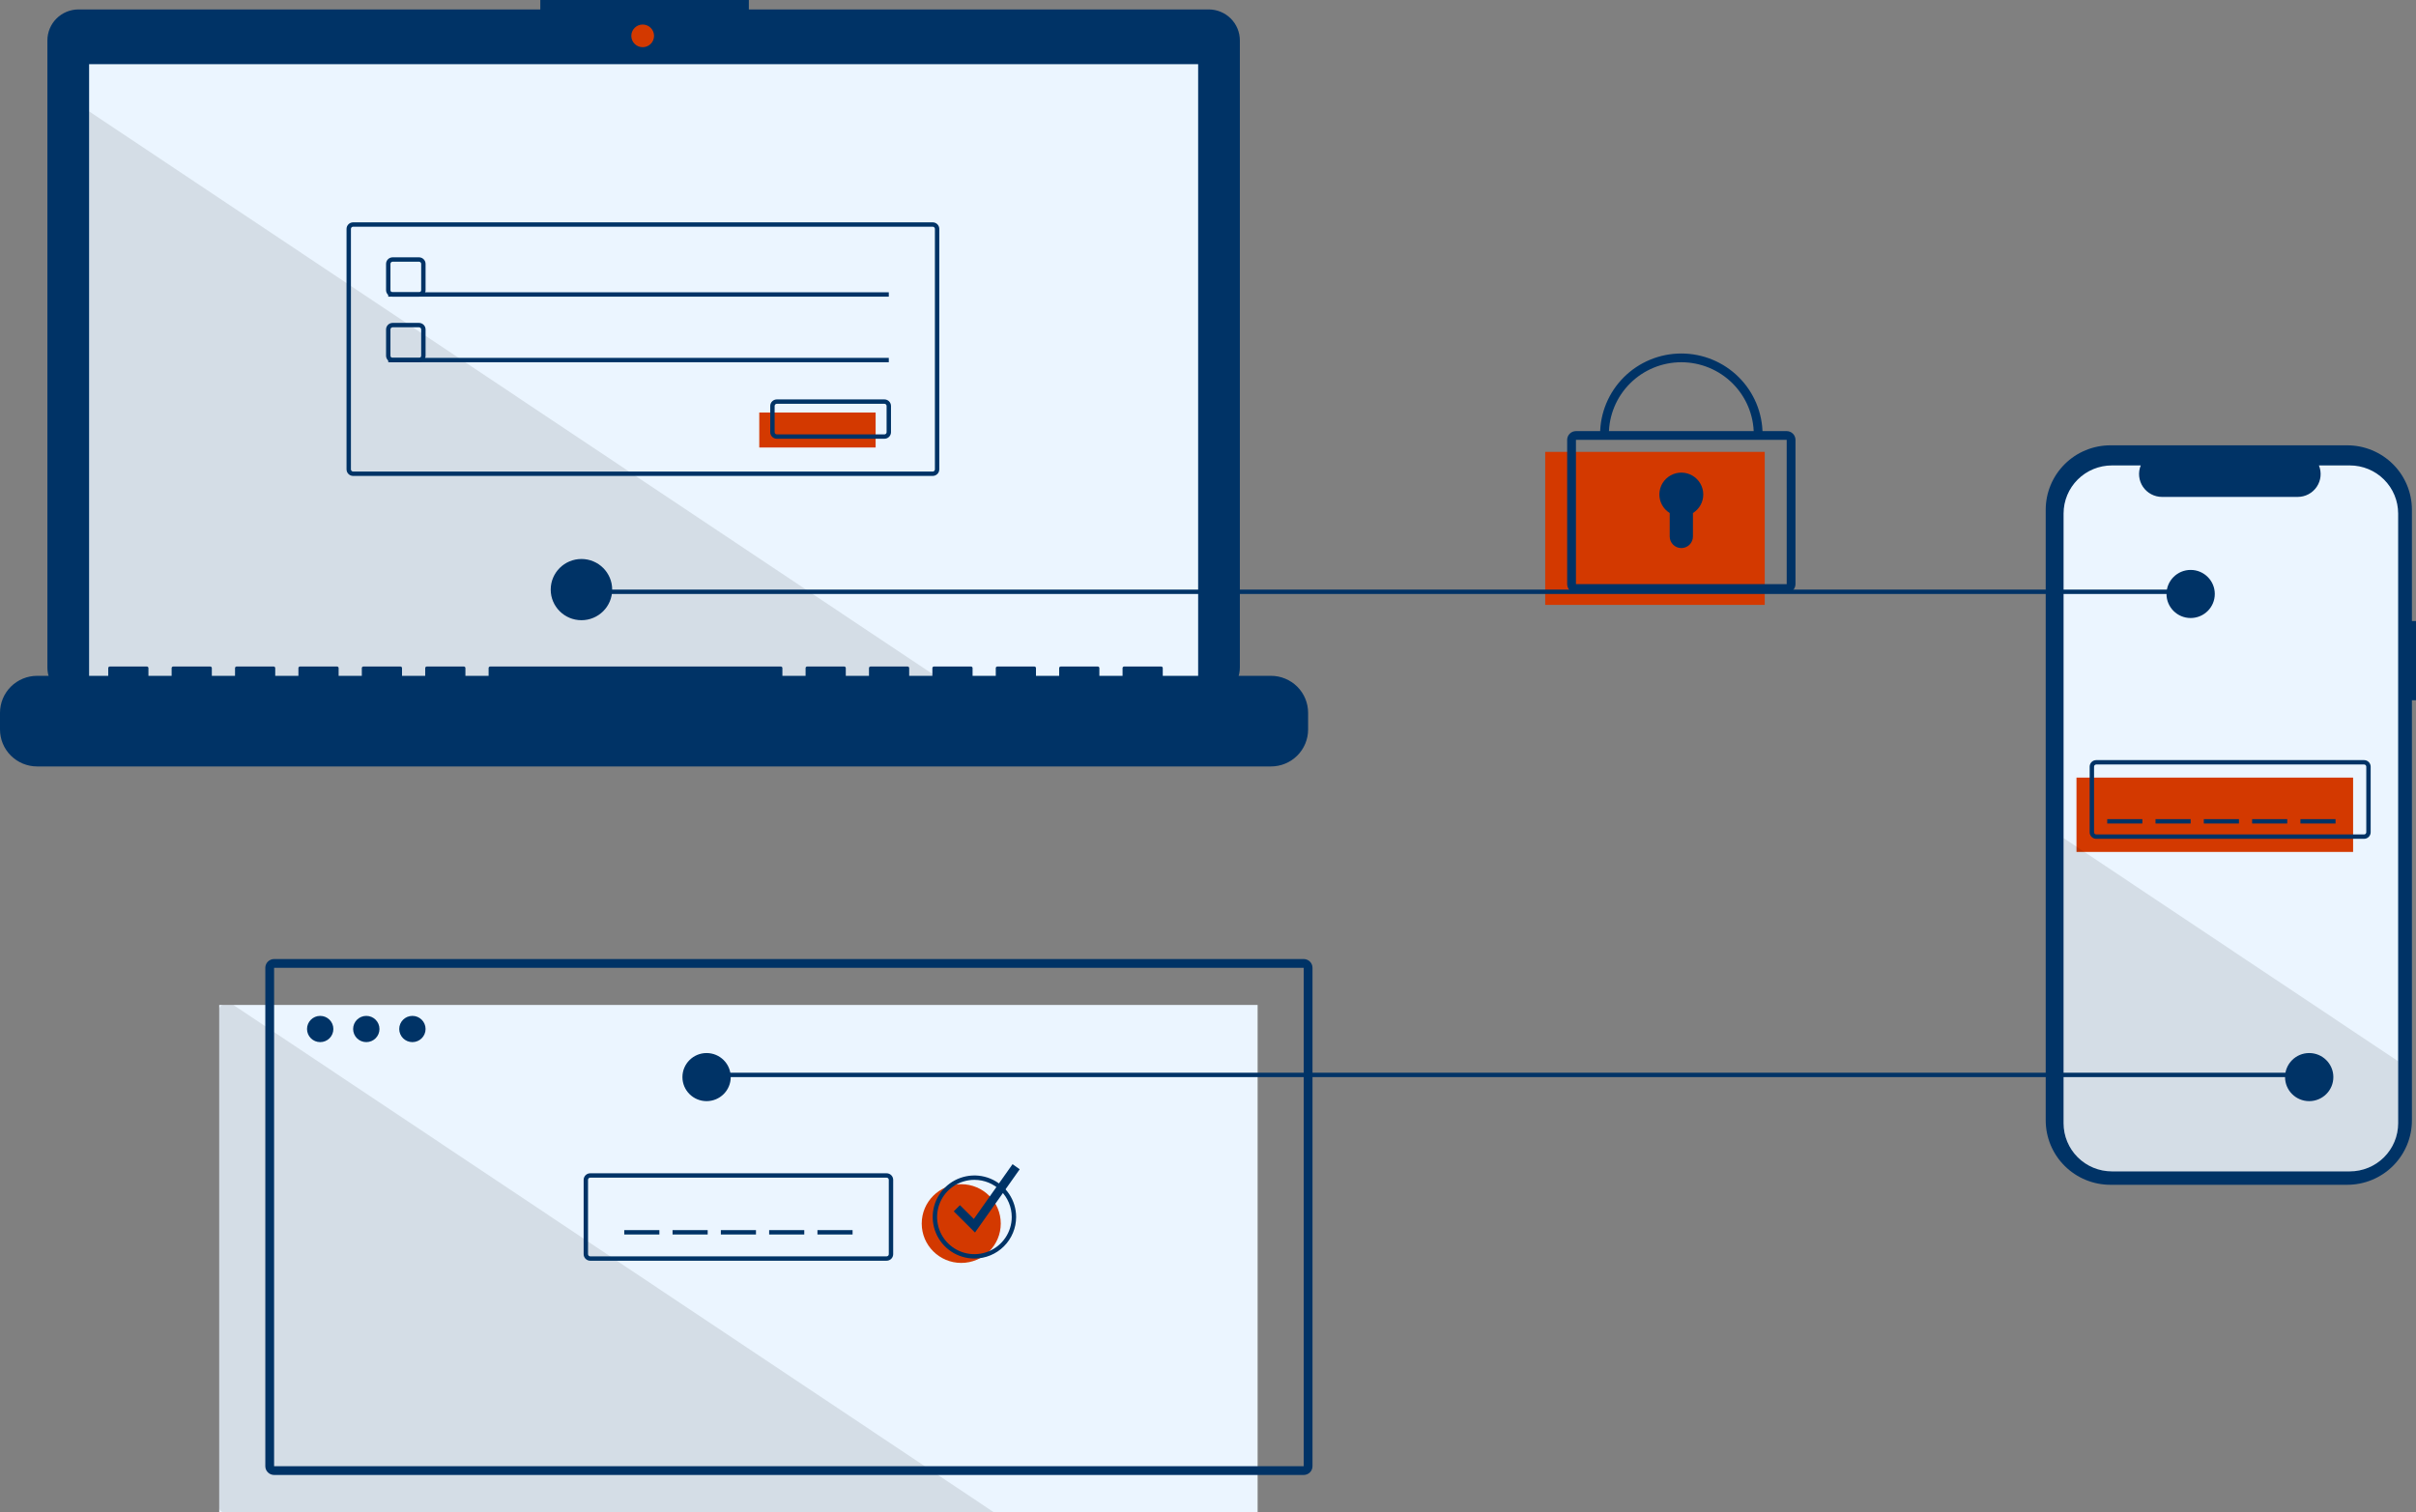 <svg width="476" height="298" viewBox="0 0 476 298" fill="none" xmlns="http://www.w3.org/2000/svg">
<rect x="0" y="0" width="476" height="298" fill="#808080" stroke="none"/>
<g clip-path="url(#clip0)">
<path d="M476 122.392H475.196V100.456C475.196 98.789 474.866 97.138 474.226 95.598C473.585 94.058 472.646 92.658 471.463 91.479C470.279 90.3 468.874 89.365 467.328 88.727C465.781 88.089 464.124 87.761 462.45 87.761H415.792C414.119 87.761 412.461 88.089 410.915 88.727C409.368 89.365 407.963 90.3 406.78 91.479C405.596 92.658 404.657 94.058 404.017 95.598C403.376 97.138 403.046 98.789 403.046 100.456V220.795C403.046 222.462 403.376 224.113 404.017 225.654C404.657 227.194 405.596 228.593 406.78 229.772C407.963 230.951 409.368 231.886 410.915 232.524C412.461 233.162 414.119 233.491 415.792 233.491H462.45C464.124 233.491 465.781 233.162 467.328 232.524C468.874 231.886 470.279 230.951 471.463 229.772C472.646 228.593 473.585 227.194 474.226 225.654C474.866 224.113 475.196 222.462 475.196 220.795V138.006H476V122.392Z" fill="#003366"/>
<path d="M472.484 101.202V221.366C472.484 223.881 471.481 226.293 469.695 228.071C467.91 229.849 465.489 230.848 462.964 230.848H416.082C414.832 230.848 413.594 230.603 412.44 230.126C411.285 229.65 410.236 228.951 409.352 228.07C408.468 227.19 407.768 226.145 407.29 224.994C406.812 223.844 406.566 222.611 406.566 221.366V101.202C406.566 98.688 407.569 96.278 409.353 94.5C411.138 92.723 413.558 91.724 416.082 91.724H421.77C421.491 92.408 421.384 93.15 421.461 93.884C421.537 94.618 421.793 95.323 422.206 95.936C422.62 96.548 423.178 97.05 423.832 97.398C424.486 97.745 425.215 97.927 425.957 97.928H452.687C453.429 97.929 454.16 97.749 454.815 97.402C455.47 97.055 456.029 96.553 456.443 95.939C456.857 95.326 457.113 94.621 457.188 93.885C457.263 93.15 457.155 92.408 456.874 91.724H462.964C465.488 91.724 467.909 92.722 469.694 94.5C471.479 96.277 472.483 98.688 472.484 101.202Z" fill="#EBF5FF"/>
<path d="M463.608 153.245H409.109V167.893H463.608V153.245Z" fill="#D33900"/>
<path d="M465.771 165.308H413.002C412.658 165.308 412.328 165.171 412.085 164.929C411.842 164.687 411.705 164.358 411.705 164.016V151.091C411.705 150.748 411.842 150.42 412.085 150.177C412.328 149.935 412.658 149.799 413.002 149.799H465.771C466.115 149.799 466.445 149.935 466.688 150.177C466.931 150.42 467.068 150.748 467.069 151.091V164.016C467.068 164.358 466.931 164.687 466.688 164.929C466.445 165.171 466.115 165.308 465.771 165.308ZM413.002 150.66C412.888 150.66 412.778 150.706 412.697 150.786C412.615 150.867 412.57 150.977 412.57 151.091V164.016C412.57 164.13 412.615 164.239 412.696 164.32C412.778 164.401 412.888 164.446 413.002 164.446H465.771C465.886 164.446 465.996 164.401 466.077 164.32C466.158 164.239 466.203 164.13 466.204 164.016V151.091C466.203 150.977 466.158 150.867 466.077 150.786C465.996 150.706 465.886 150.66 465.771 150.66H413.002Z" fill="#003366"/>
<path d="M422.085 161.431H415.165V162.292H422.085V161.431Z" fill="#003366"/>
<path d="M431.601 161.431H424.681V162.292H431.601V161.431Z" fill="#003366"/>
<path d="M441.117 161.431H434.196V162.292H441.117V161.431Z" fill="#003366"/>
<path d="M450.632 161.431H443.712V162.292H450.632V161.431Z" fill="#003366"/>
<path d="M460.148 161.431H453.228V162.292H460.148V161.431Z" fill="#003366"/>
<path opacity="0.1" d="M472.484 209.148V221.366C472.484 223.881 471.481 226.293 469.695 228.071C467.91 229.849 465.489 230.848 462.964 230.848H416.082C414.832 230.848 413.594 230.603 412.44 230.126C411.285 229.65 410.236 228.951 409.352 228.07C408.468 227.19 407.768 226.145 407.29 224.994C406.812 223.844 406.566 222.611 406.566 221.366V165.161L472.484 209.148Z" fill="#000103"/>
<path d="M247.776 198.05H43.189V298H247.776V198.05Z" fill="#EBF5FF"/>
<path opacity="0.1" d="M195.764 298H44.054C43.825 297.999 43.605 297.908 43.443 297.747C43.281 297.585 43.189 297.367 43.189 297.138V198.912C43.189 198.683 43.281 198.465 43.443 198.303C43.605 198.142 43.825 198.051 44.054 198.05H45.974L195.764 298Z" fill="#000103"/>
<path d="M454.957 211.406H137.913V212.267H454.957V211.406Z" fill="#003366"/>
<path d="M238.148 1.86H147.538V0H106.451V1.86H15.467C14.662 1.86 13.865 2.018 13.121 2.325C12.378 2.632 11.702 3.081 11.133 3.648C10.564 4.215 10.112 4.888 9.804 5.629C9.496 6.369 9.338 7.163 9.338 7.965V131.548C9.338 133.167 9.984 134.72 11.133 135.865C12.282 137.009 13.841 137.653 15.467 137.653H238.148C239.774 137.653 241.333 137.009 242.482 135.865C243.632 134.72 244.277 133.167 244.277 131.548V7.965C244.277 7.163 244.119 6.369 243.811 5.629C243.503 4.888 243.051 4.215 242.482 3.648C241.913 3.081 241.237 2.632 240.494 2.325C239.75 2.018 238.953 1.86 238.148 1.86Z" fill="#003366"/>
<path d="M236.058 12.647H17.557V135.422H236.058V12.647Z" fill="#EBF5FF"/>
<path d="M126.621 9.301C127.859 9.301 128.862 8.301 128.862 7.069C128.862 5.836 127.859 4.836 126.621 4.836C125.383 4.836 124.38 5.836 124.38 7.069C124.38 8.301 125.383 9.301 126.621 9.301Z" fill="#D33900"/>
<path d="M82.549 58.465H77.359C77.015 58.465 76.685 58.328 76.442 58.086C76.198 57.844 76.061 57.515 76.061 57.172V52.003C76.061 51.66 76.198 51.331 76.442 51.089C76.685 50.847 77.015 50.711 77.359 50.71H82.549C82.893 50.711 83.223 50.847 83.466 51.089C83.709 51.331 83.846 51.66 83.847 52.003V57.172C83.846 57.515 83.709 57.844 83.466 58.086C83.223 58.328 82.893 58.465 82.549 58.465ZM77.359 51.572C77.244 51.572 77.134 51.617 77.053 51.698C76.972 51.779 76.926 51.889 76.926 52.003V57.172C76.926 57.287 76.972 57.396 77.053 57.477C77.134 57.558 77.244 57.603 77.359 57.603H82.549C82.664 57.603 82.774 57.558 82.855 57.477C82.936 57.396 82.981 57.287 82.981 57.172V52.003C82.981 51.889 82.936 51.779 82.855 51.698C82.774 51.617 82.664 51.572 82.549 51.572H77.359Z" fill="#003366"/>
<path d="M175.111 57.603H76.493V58.465H175.111V57.603Z" fill="#003366"/>
<path d="M172.515 81.298H149.591V88.192H172.515V81.298Z" fill="#D33900"/>
<path d="M174.245 86.468H153.051C152.707 86.468 152.378 86.332 152.134 86.089C151.891 85.847 151.754 85.518 151.754 85.176V80.006C151.754 79.663 151.891 79.335 152.134 79.092C152.378 78.85 152.707 78.714 153.051 78.713H174.245C174.589 78.714 174.919 78.85 175.163 79.092C175.406 79.335 175.543 79.663 175.543 80.006V85.176C175.543 85.518 175.406 85.847 175.163 86.089C174.919 86.332 174.589 86.468 174.245 86.468ZM153.051 79.575C152.937 79.575 152.827 79.621 152.746 79.701C152.665 79.782 152.619 79.892 152.619 80.006V85.176C152.619 85.29 152.665 85.399 152.746 85.48C152.827 85.561 152.937 85.606 153.051 85.606H174.245C174.36 85.606 174.47 85.561 174.551 85.48C174.632 85.399 174.678 85.29 174.678 85.176V80.006C174.678 79.892 174.632 79.782 174.551 79.701C174.47 79.621 174.36 79.575 174.245 79.575H153.051Z" fill="#003366"/>
<path d="M347.69 89.053H304.437V119.21H347.69V89.053Z" fill="#D33900"/>
<path d="M352.015 116.841H310.493C310.034 116.84 309.594 116.659 309.27 116.336C308.945 116.013 308.763 115.575 308.762 115.118V86.684C308.763 86.227 308.945 85.789 309.27 85.466C309.594 85.142 310.034 84.961 310.493 84.96H352.015C352.474 84.961 352.914 85.142 353.238 85.466C353.563 85.789 353.745 86.227 353.746 86.684V115.118C353.745 115.575 353.563 116.013 353.238 116.336C352.914 116.659 352.474 116.84 352.015 116.841ZM310.493 86.684V115.118H352.017L352.015 86.684H310.493Z" fill="#003366"/>
<path d="M347.258 85.606H345.528C345.528 81.836 344.024 78.22 341.347 75.554C338.67 72.887 335.04 71.389 331.254 71.389C327.468 71.389 323.838 72.887 321.161 75.554C318.484 78.22 316.98 81.836 316.98 85.606H315.25C315.25 81.379 316.936 77.324 319.938 74.335C322.939 71.346 327.01 69.666 331.254 69.666C335.498 69.666 339.569 71.346 342.57 74.335C345.572 77.324 347.258 81.379 347.258 85.606Z" fill="#003366"/>
<path d="M335.579 97.454C335.58 96.704 335.384 95.966 335.011 95.315C334.638 94.663 334.101 94.12 333.452 93.739C332.803 93.357 332.066 93.151 331.313 93.141C330.559 93.131 329.817 93.317 329.158 93.68C328.499 94.044 327.947 94.573 327.556 95.214C327.165 95.855 326.95 96.587 326.93 97.337C326.91 98.087 327.088 98.829 327.445 99.49C327.801 100.151 328.325 100.707 328.964 101.104V105.728C328.964 106.028 329.023 106.324 329.138 106.601C329.254 106.878 329.422 107.129 329.635 107.341C329.847 107.553 330.1 107.721 330.378 107.835C330.656 107.95 330.953 108.009 331.254 108.009C331.861 108.009 332.444 107.769 332.873 107.341C333.303 106.913 333.544 106.333 333.544 105.728V101.104C334.166 100.718 334.68 100.18 335.036 99.542C335.392 98.903 335.579 98.185 335.579 97.454Z" fill="#003366"/>
<path d="M129.911 242.424H122.991V243.286H129.911V242.424Z" fill="#003366"/>
<path d="M139.427 242.424H132.506V243.286H139.427V242.424Z" fill="#003366"/>
<path d="M148.942 242.424H142.022V243.286H148.942V242.424Z" fill="#003366"/>
<path d="M158.458 242.424H151.538V243.286H158.458V242.424Z" fill="#003366"/>
<path d="M167.974 242.424H161.053V243.286H167.974V242.424Z" fill="#003366"/>
<path d="M256.859 290.676H54.002C53.543 290.676 53.103 290.494 52.779 290.171C52.455 289.848 52.272 289.41 52.272 288.953V190.726C52.272 190.269 52.455 189.831 52.779 189.508C53.103 189.185 53.543 189.003 54.002 189.003H256.859C257.317 189.003 257.757 189.185 258.081 189.508C258.406 189.831 258.588 190.269 258.589 190.726V288.953C258.588 289.41 258.406 289.848 258.081 290.171C257.757 290.494 257.317 290.676 256.859 290.676ZM54.002 190.726V288.953H256.86L256.859 190.726H54.002Z" fill="#003366"/>
<path d="M63.085 205.374C64.518 205.374 65.68 204.217 65.68 202.789C65.68 201.362 64.518 200.204 63.085 200.204C61.652 200.204 60.49 201.362 60.49 202.789C60.49 204.217 61.652 205.374 63.085 205.374Z" fill="#003366"/>
<path d="M72.168 205.374C73.602 205.374 74.763 204.217 74.763 202.789C74.763 201.362 73.602 200.204 72.168 200.204C70.735 200.204 69.573 201.362 69.573 202.789C69.573 204.217 70.735 205.374 72.168 205.374Z" fill="#003366"/>
<path d="M81.251 205.374C82.685 205.374 83.847 204.217 83.847 202.789C83.847 201.362 82.685 200.204 81.251 200.204C79.818 200.204 78.656 201.362 78.656 202.789C78.656 204.217 79.818 205.374 81.251 205.374Z" fill="#003366"/>
<path d="M174.678 248.456H116.286C115.942 248.455 115.613 248.319 115.369 248.077C115.126 247.835 114.989 247.506 114.989 247.163V232.516C114.989 232.173 115.126 231.844 115.369 231.602C115.613 231.36 115.942 231.223 116.286 231.223H174.678C175.022 231.223 175.352 231.36 175.595 231.602C175.838 231.844 175.975 232.173 175.976 232.516V247.163C175.975 247.506 175.838 247.835 175.595 248.077C175.352 248.319 175.022 248.455 174.678 248.456ZM116.286 232.085C116.172 232.085 116.062 232.13 115.981 232.211C115.9 232.292 115.854 232.401 115.854 232.516V247.163C115.854 247.278 115.9 247.387 115.981 247.468C116.062 247.549 116.172 247.594 116.286 247.594H174.678C174.793 247.594 174.903 247.549 174.984 247.468C175.065 247.387 175.11 247.278 175.11 247.163V232.516C175.11 232.401 175.065 232.292 174.984 232.211C174.903 232.13 174.793 232.085 174.678 232.085H116.286Z" fill="#003366"/>
<path d="M189.384 248.887C193.684 248.887 197.17 245.415 197.17 241.132C197.17 236.849 193.684 233.377 189.384 233.377C185.084 233.377 181.598 236.849 181.598 241.132C181.598 245.415 185.084 248.887 189.384 248.887Z" fill="#D33900"/>
<path d="M191.979 248.025C190.354 248.025 188.765 247.545 187.413 246.646C186.062 245.746 185.009 244.468 184.387 242.972C183.765 241.476 183.602 239.83 183.919 238.243C184.236 236.655 185.019 235.196 186.168 234.051C187.317 232.907 188.782 232.127 190.376 231.811C191.97 231.495 193.622 231.657 195.124 232.277C196.626 232.897 197.909 233.946 198.812 235.292C199.715 236.638 200.197 238.221 200.197 239.839C200.195 242.01 199.328 244.09 197.787 245.625C196.247 247.159 194.158 248.023 191.979 248.025ZM191.979 232.516C190.525 232.516 189.103 232.945 187.894 233.75C186.685 234.555 185.742 235.698 185.186 237.037C184.629 238.375 184.484 239.848 184.767 241.268C185.051 242.689 185.751 243.994 186.78 245.018C187.808 246.043 189.118 246.74 190.545 247.023C191.971 247.305 193.449 247.16 194.793 246.606C196.137 246.052 197.285 245.113 198.093 243.908C198.901 242.704 199.332 241.288 199.332 239.839C199.33 237.898 198.555 236.036 197.176 234.663C195.798 233.29 193.929 232.518 191.979 232.516Z" fill="#003366"/>
<path d="M192.095 242.897L187.907 238.725L189.13 237.507L191.864 240.229L199.49 229.434L200.905 230.427L192.095 242.897Z" fill="#003366"/>
<path opacity="0.1" d="M187.615 135.422H17.557V21.949L187.615 135.422Z" fill="#000103"/>
<path d="M250.412 133.188H229.088V131.658C229.088 131.618 229.08 131.579 229.065 131.542C229.049 131.505 229.027 131.472 228.999 131.443C228.97 131.415 228.937 131.393 228.9 131.378C228.863 131.362 228.823 131.355 228.783 131.355H221.472C221.432 131.355 221.392 131.362 221.355 131.378C221.318 131.393 221.285 131.415 221.256 131.443C221.228 131.472 221.206 131.505 221.19 131.542C221.175 131.579 221.167 131.618 221.167 131.658V133.188H216.598V131.658C216.598 131.618 216.59 131.579 216.574 131.542C216.559 131.505 216.537 131.472 216.508 131.443C216.48 131.415 216.447 131.393 216.41 131.378C216.373 131.362 216.333 131.355 216.293 131.355H208.982C208.942 131.355 208.902 131.362 208.865 131.378C208.828 131.393 208.795 131.415 208.766 131.443C208.738 131.472 208.716 131.505 208.7 131.542C208.685 131.579 208.677 131.618 208.677 131.658V133.188H204.107V131.658C204.108 131.618 204.1 131.579 204.084 131.542C204.069 131.505 204.047 131.472 204.018 131.443C203.99 131.415 203.956 131.393 203.919 131.378C203.882 131.362 203.843 131.355 203.803 131.355H196.492C196.452 131.355 196.412 131.362 196.375 131.378C196.338 131.393 196.304 131.415 196.276 131.443C196.248 131.472 196.225 131.505 196.21 131.542C196.195 131.579 196.187 131.618 196.187 131.658V133.188H191.617V131.658C191.617 131.618 191.609 131.579 191.594 131.542C191.579 131.505 191.556 131.472 191.528 131.443C191.5 131.415 191.466 131.393 191.429 131.378C191.392 131.362 191.353 131.355 191.313 131.355H184.001C183.961 131.355 183.922 131.362 183.885 131.378C183.848 131.393 183.814 131.415 183.786 131.443C183.758 131.472 183.735 131.505 183.72 131.542C183.705 131.579 183.697 131.618 183.697 131.658V133.188H179.127V131.658C179.127 131.618 179.119 131.579 179.104 131.542C179.089 131.505 179.066 131.472 179.038 131.443C179.01 131.415 178.976 131.393 178.939 131.378C178.902 131.362 178.863 131.355 178.823 131.355H171.511C171.471 131.355 171.432 131.362 171.395 131.378C171.358 131.393 171.324 131.415 171.296 131.443C171.268 131.472 171.245 131.505 171.23 131.542C171.214 131.579 171.207 131.618 171.207 131.658V133.188H166.637V131.658C166.637 131.618 166.629 131.579 166.614 131.542C166.599 131.505 166.576 131.472 166.548 131.443C166.52 131.415 166.486 131.393 166.449 131.378C166.412 131.362 166.372 131.355 166.332 131.355H159.021C158.981 131.355 158.941 131.362 158.904 131.378C158.868 131.393 158.834 131.415 158.806 131.443C158.777 131.472 158.755 131.505 158.74 131.542C158.724 131.579 158.716 131.618 158.716 131.658V133.188H154.147V131.658C154.147 131.618 154.139 131.579 154.124 131.542C154.108 131.505 154.086 131.472 154.058 131.443C154.029 131.415 153.996 131.393 153.959 131.378C153.922 131.362 153.882 131.355 153.842 131.355H96.57C96.53 131.355 96.491 131.362 96.454 131.378C96.417 131.393 96.383 131.415 96.355 131.443C96.327 131.472 96.304 131.505 96.289 131.542C96.273 131.579 96.266 131.618 96.266 131.658V133.188H91.696V131.658C91.696 131.618 91.688 131.579 91.673 131.542C91.658 131.505 91.635 131.472 91.607 131.443C91.579 131.415 91.545 131.393 91.508 131.378C91.471 131.362 91.431 131.355 91.391 131.355H84.08C84.04 131.355 84.001 131.362 83.963 131.378C83.927 131.393 83.893 131.415 83.865 131.443C83.836 131.472 83.814 131.505 83.799 131.542C83.783 131.579 83.775 131.618 83.775 131.658V133.188H79.206V131.658C79.206 131.618 79.198 131.579 79.183 131.542C79.167 131.505 79.145 131.472 79.117 131.443C79.088 131.415 79.055 131.393 79.018 131.378C78.981 131.362 78.941 131.355 78.901 131.355H71.59C71.55 131.355 71.51 131.362 71.473 131.378C71.436 131.393 71.403 131.415 71.374 131.443C71.346 131.472 71.324 131.505 71.308 131.542C71.293 131.579 71.285 131.618 71.285 131.658V133.188H66.716V131.658C66.716 131.618 66.708 131.579 66.693 131.542C66.677 131.505 66.655 131.472 66.626 131.443C66.598 131.415 66.565 131.393 66.528 131.378C66.491 131.362 66.451 131.355 66.411 131.355H59.1C59.06 131.355 59.02 131.362 58.983 131.378C58.946 131.393 58.913 131.415 58.884 131.443C58.856 131.472 58.834 131.505 58.818 131.542C58.803 131.579 58.795 131.618 58.795 131.658V133.188H54.226V131.658C54.226 131.618 54.218 131.579 54.202 131.542C54.187 131.505 54.165 131.472 54.136 131.443C54.108 131.415 54.075 131.393 54.038 131.378C54.001 131.362 53.961 131.355 53.921 131.355H46.61C46.57 131.355 46.53 131.362 46.493 131.378C46.456 131.393 46.422 131.415 46.394 131.443C46.366 131.472 46.343 131.505 46.328 131.542C46.313 131.579 46.305 131.618 46.305 131.658V133.188H41.735V131.658C41.735 131.618 41.728 131.579 41.712 131.542C41.697 131.505 41.675 131.472 41.646 131.443C41.618 131.415 41.584 131.393 41.547 131.378C41.51 131.362 41.471 131.355 41.431 131.355H34.12C34.08 131.355 34.04 131.362 34.003 131.378C33.966 131.393 33.932 131.415 33.904 131.443C33.876 131.472 33.853 131.505 33.838 131.542C33.823 131.579 33.815 131.618 33.815 131.658V133.188H29.245V131.658C29.245 131.618 29.237 131.579 29.222 131.542C29.207 131.505 29.184 131.472 29.156 131.443C29.128 131.415 29.094 131.393 29.057 131.378C29.02 131.362 28.981 131.355 28.941 131.355H21.629C21.589 131.355 21.55 131.362 21.513 131.378C21.476 131.393 21.442 131.415 21.414 131.443C21.386 131.472 21.363 131.505 21.348 131.542C21.332 131.579 21.325 131.618 21.325 131.658V133.188H7.311C6.351 133.188 5.4 133.377 4.513 133.743C3.626 134.109 2.82 134.645 2.141 135.321C1.463 135.997 0.924 136.8 0.557 137.684C0.189 138.567 -5.68006e-07 139.514 0 140.471V143.764C4.58856e-06 145.695 0.77 147.547 2.141 148.913C3.513 150.279 5.372 151.046 7.311 151.046H250.412C251.373 151.046 252.323 150.858 253.21 150.492C254.097 150.126 254.903 149.589 255.582 148.913C256.261 148.237 256.8 147.434 257.167 146.55C257.535 145.667 257.724 144.72 257.724 143.764V140.471C257.724 139.514 257.535 138.567 257.167 137.684C256.8 136.8 256.261 135.997 255.582 135.321C254.903 134.645 254.097 134.109 253.21 133.743C252.323 133.377 251.373 133.188 250.412 133.188Z" fill="#003366"/>
<path d="M183.761 93.792H69.573C69.229 93.792 68.899 93.655 68.656 93.413C68.413 93.171 68.276 92.842 68.275 92.5V45.11C68.276 44.767 68.413 44.438 68.656 44.196C68.899 43.954 69.229 43.818 69.573 43.817H183.761C184.105 43.818 184.435 43.954 184.678 44.196C184.922 44.438 185.058 44.767 185.059 45.11V92.5C185.058 92.842 184.922 93.171 184.678 93.413C184.435 93.655 184.105 93.792 183.761 93.792ZM69.573 44.679C69.458 44.679 69.349 44.724 69.267 44.805C69.186 44.886 69.141 44.995 69.141 45.11V92.5C69.141 92.614 69.186 92.723 69.267 92.804C69.349 92.885 69.458 92.93 69.573 92.93H183.761C183.876 92.93 183.986 92.885 184.067 92.804C184.148 92.723 184.194 92.614 184.194 92.5V45.11C184.194 44.995 184.148 44.886 184.067 44.805C183.986 44.724 183.876 44.679 183.761 44.679H69.573Z" fill="#003366"/>
<path d="M82.549 71.389H77.359C77.015 71.389 76.685 71.253 76.442 71.011C76.198 70.768 76.061 70.44 76.061 70.097V64.927C76.061 64.585 76.198 64.256 76.442 64.014C76.685 63.772 77.015 63.635 77.359 63.635H82.549C82.893 63.635 83.223 63.772 83.466 64.014C83.709 64.256 83.846 64.585 83.847 64.927V70.097C83.846 70.44 83.709 70.768 83.466 71.011C83.223 71.253 82.893 71.389 82.549 71.389ZM77.359 64.496C77.244 64.497 77.134 64.542 77.053 64.623C76.972 64.704 76.926 64.813 76.926 64.927V70.097C76.926 70.211 76.972 70.321 77.053 70.401C77.134 70.482 77.244 70.528 77.359 70.528H82.549C82.664 70.528 82.774 70.482 82.855 70.401C82.936 70.321 82.981 70.211 82.981 70.097V64.927C82.981 64.813 82.936 64.704 82.855 64.623C82.774 64.542 82.664 64.497 82.549 64.496H77.359Z" fill="#003366"/>
<path d="M175.111 70.528H76.493V71.389H175.111V70.528Z" fill="#003366"/>
<path d="M431.601 116.195H114.556V117.056H431.601V116.195Z" fill="#003366"/>
<path d="M114.556 122.226C117.901 122.226 120.612 119.526 120.612 116.195C120.612 112.864 117.901 110.163 114.556 110.163C111.212 110.163 108.501 112.864 108.501 116.195C108.501 119.526 111.212 122.226 114.556 122.226Z" fill="#003366"/>
<path d="M431.601 121.795C434.229 121.795 436.359 119.674 436.359 117.056C436.359 114.439 434.229 112.317 431.601 112.317C428.973 112.317 426.843 114.439 426.843 117.056C426.843 119.674 428.973 121.795 431.601 121.795Z" fill="#003366"/>
<path d="M454.958 217.006C457.585 217.006 459.716 214.884 459.716 212.267C459.716 209.65 457.585 207.528 454.958 207.528C452.33 207.528 450.2 209.65 450.2 212.267C450.2 214.884 452.33 217.006 454.958 217.006Z" fill="#003366"/>
<path d="M139.21 217.006C141.838 217.006 143.968 214.884 143.968 212.267C143.968 209.65 141.838 207.528 139.21 207.528C136.583 207.528 134.453 209.65 134.453 212.267C134.453 214.884 136.583 217.006 139.21 217.006Z" fill="#003366"/>
</g>
<defs>
<clipPath id="clip0">
<rect width="476" height="298" fill="white"/>
</clipPath>
</defs>
</svg>

